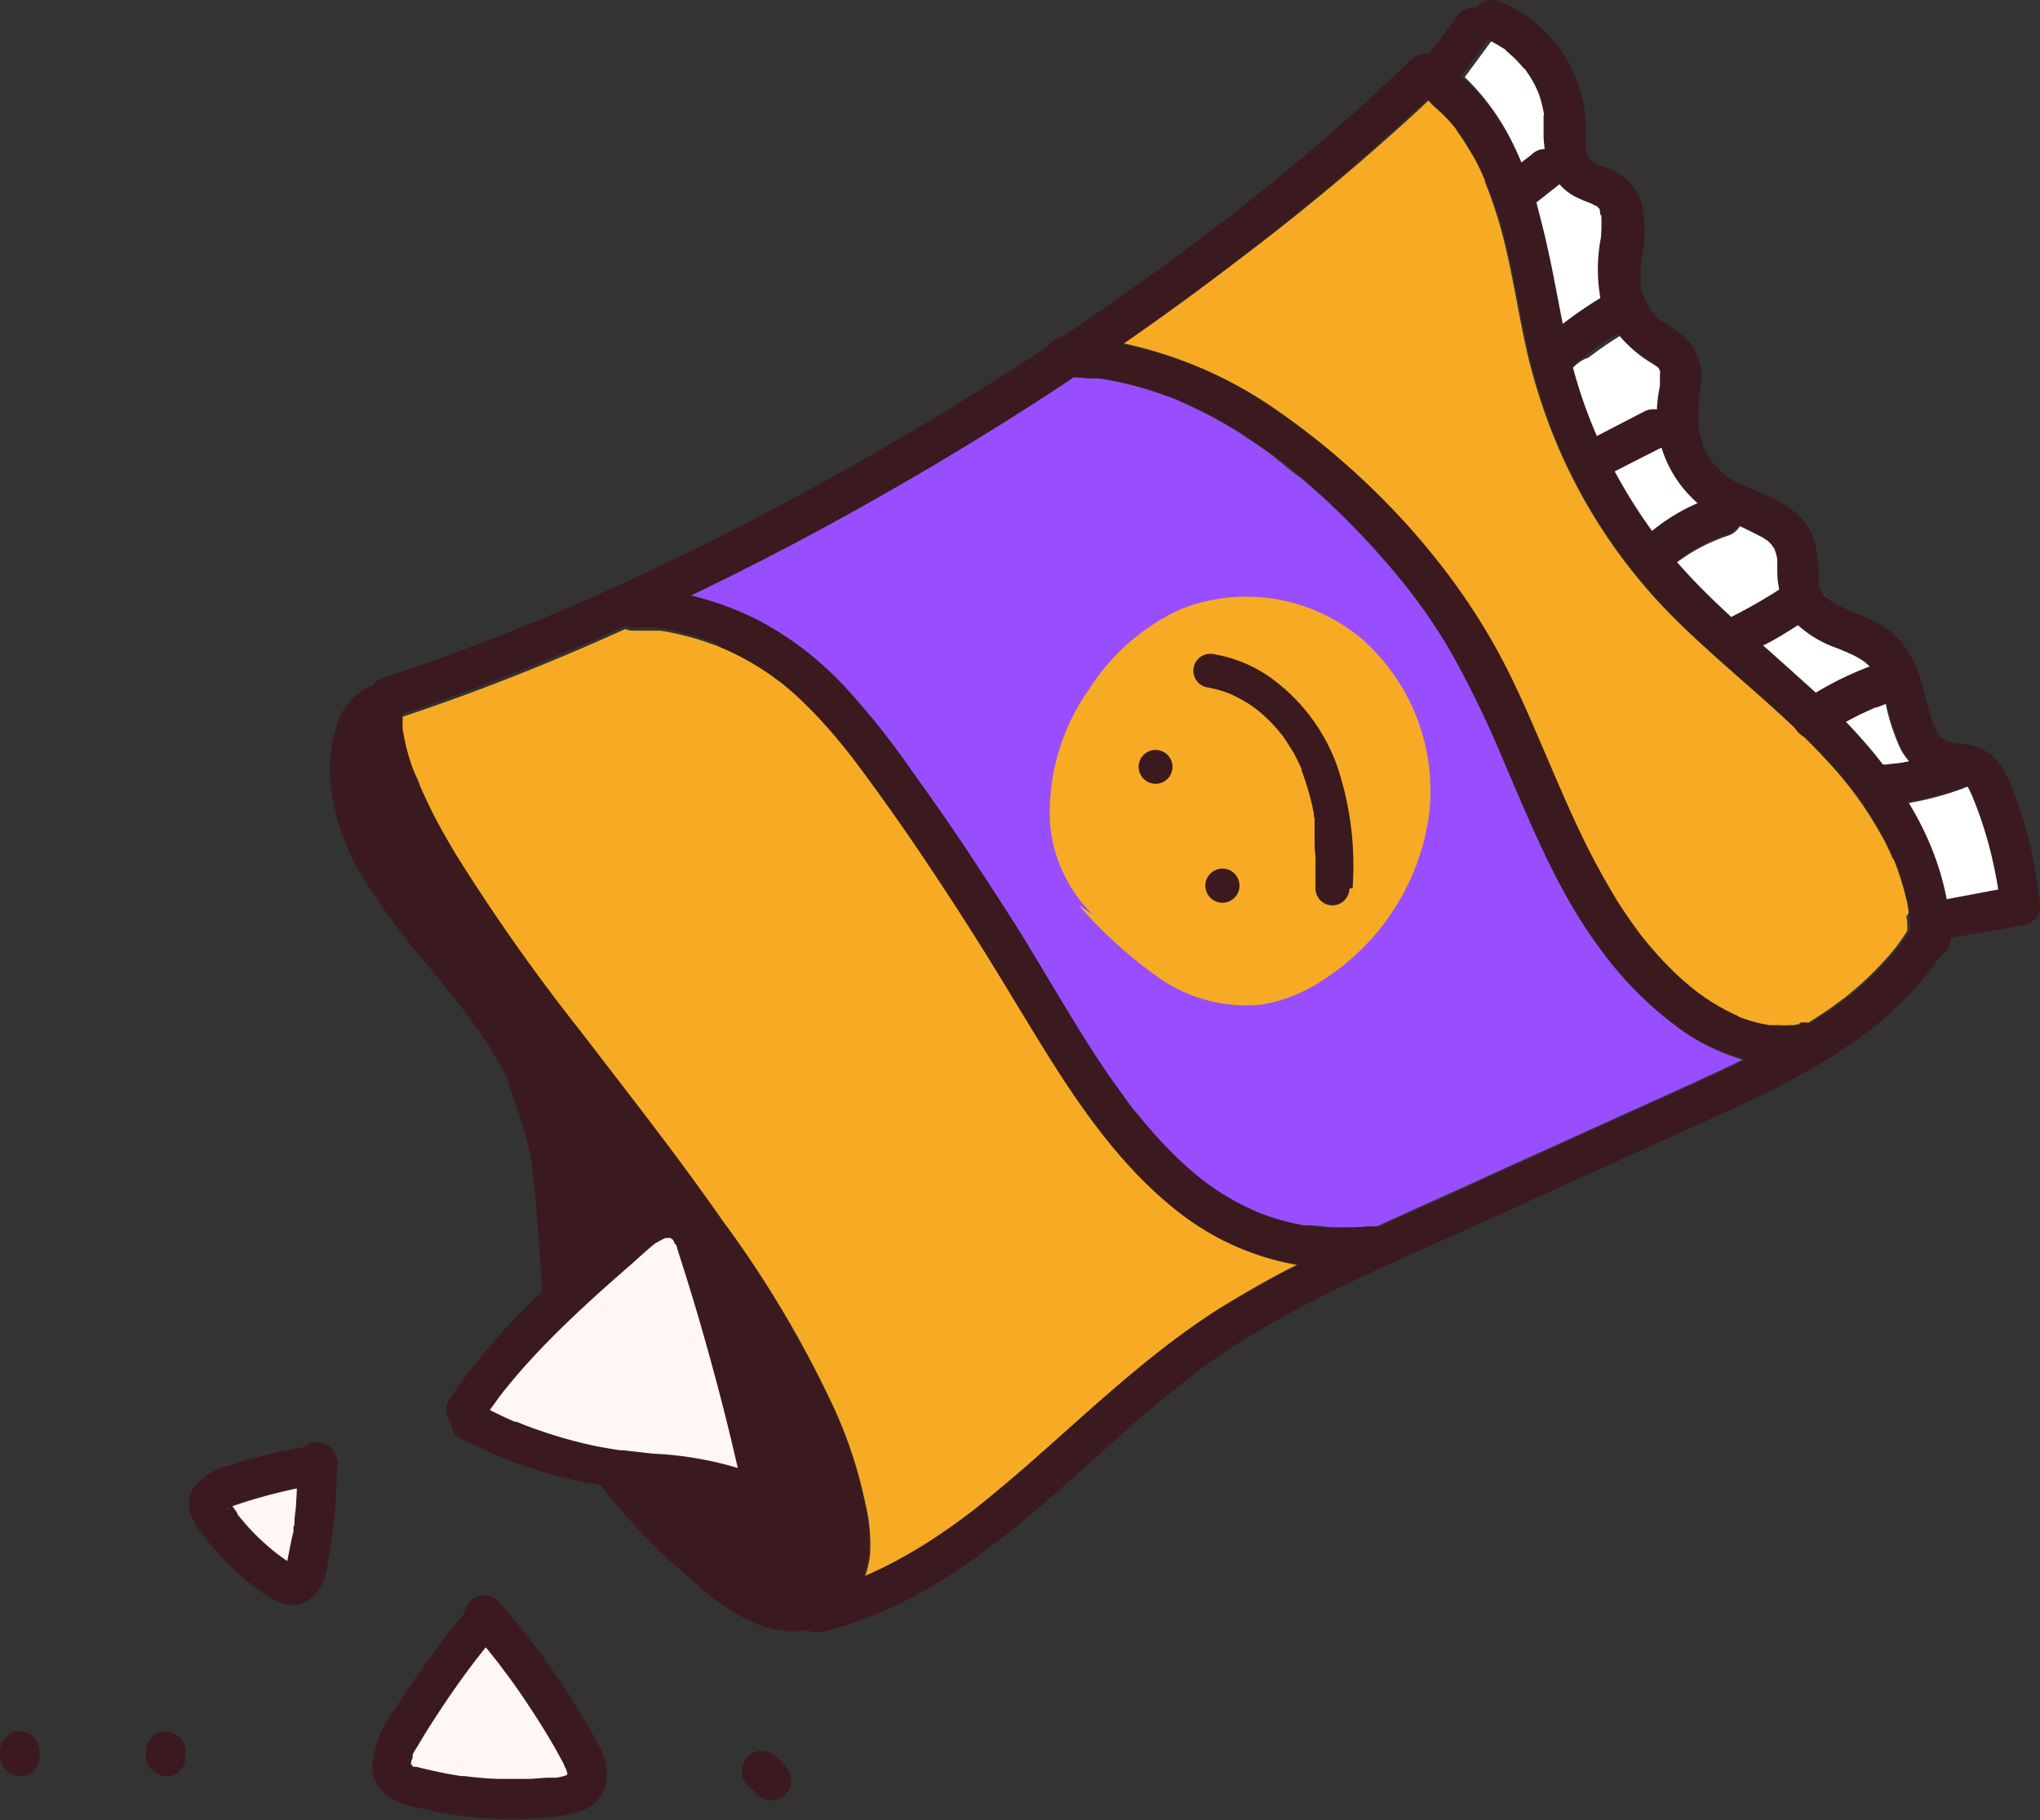 <svg xmlns="http://www.w3.org/2000/svg" viewBox="0 0 138.53 123.63"><rect x="0" y="0" width="138.53" height="123.63" fill="#333333" stroke="none"/><defs><style>.cls-1{fill:#fff;}.cls-2{fill:#f7ab24;}.cls-3{fill:#984eff;}.cls-4{fill:#3b1a1f;}.cls-5{fill:#fff7f4;}</style></defs><g id="Layer_2" data-name="Layer 2"><g id="Layer_1-2" data-name="Layer 1"><path class="cls-1" d="M112.19,36.07a12.75,12.75,0,0,1,3.09-1.89A7.77,7.77,0,0,1,113,30.77a2.91,2.91,0,0,1-.12-.39L109.64,32A36,36,0,0,0,112.19,36.07Z"/><path class="cls-1" d="M113.88,38.19c.19.21.37.42.56.62.81.89,1.67,1.74,2.55,2.57l.57.53a34.73,34.73,0,0,0,3.3-1.89c0-.12,0-.24,0-.36,0-.37,0-.73-.06-1.09,0-.18,0-.36,0-.54v0c0-.08,0-.16,0-.23l-.09-.31v0a2.91,2.91,0,0,1-.17-.3h0l-.08-.1c-.09-.1-.2-.19-.29-.28h0l-.18-.12-.33-.2-.73-.37a3.44,3.44,0,0,0-.49-.21s.3.13.08,0l-.21-.09-.16-.07a1.48,1.48,0,0,1-.81.64c-.25.08-.49.17-.73.27A12.09,12.09,0,0,0,114.15,38Z"/><path class="cls-1" d="M123.31,47.05A21.7,21.7,0,0,1,127,45.27a1.06,1.06,0,0,0-.15-.15L126.7,45c-.21-.14-.41-.26-.62-.38s-.5-.25-.75-.36l-.16-.06-.38-.16a8.39,8.39,0,0,1-2.7-1.58c-.77.49-1.55,1-2.36,1.38C120.93,44.91,122.14,46,123.31,47.05Z"/><path class="cls-1" d="M112.64,25l.06.07Z"/><path class="cls-1" d="M108.55,14.14Z"/><path class="cls-1" d="M125.3,44.26l0,0,.07,0Z"/><path class="cls-1" d="M108.35,14l.13.1C108.43,14,108.38,14,108.35,14Z"/><path class="cls-1" d="M106.79,25c.26.92.55,1.83.88,2.73.1.27.2.54.31.82l.14.35.06.14c.08.2.17.4.26.6L111.61,28a1.45,1.45,0,0,1,1-.14c0-.5.13-1,.2-1.48v0a.58.58,0,0,0,0-.1,1.49,1.49,0,0,0,0-.21,3,3,0,0,0,0-.52v-.1a.51.51,0,0,1,0-.14s0,0,0-.06l0-.08-.1-.11-.15-.13h0l0,0-.17-.11c-.27-.18-.56-.34-.83-.54a7.11,7.11,0,0,1-1.52-1.48,24.78,24.78,0,0,0-2.18,1.5C107.41,24.44,107.1,24.69,106.79,25Z"/><path class="cls-1" d="M131.35,49.32s0,0,0,0l0,0Z"/><path class="cls-1" d="M131.31,49.23l0,0s0,0,0-.07a.37.37,0,0,0,0,.11Z"/><path class="cls-1" d="M123.81,40.34h0l0,0Z"/><path class="cls-1" d="M123.82,40.37c0,.07.09.09.08.07l-.09-.1Z"/><path class="cls-1" d="M108.77,14.52a.22.22,0,0,1,0-.08v0Z"/><path class="cls-1" d="M107.64,9.84v0C107.64,9.89,107.64,9.88,107.64,9.84Z"/><path class="cls-1" d="M125.33,49c.66.69,1.3,1.4,1.91,2.14l.63.79H128l.65-.07h0l.32,0,.68-.13a4.48,4.48,0,0,1-.6-.87,14.26,14.26,0,0,1-1-3.06l-.6.22-.1,0-.33.15-.66.31C126,48.65,125.67,48.83,125.33,49Z"/><path class="cls-1" d="M107.63,9.8h0V9.72s0,0,0,0Z"/><path class="cls-1" d="M125.55,41.44Z"/><path class="cls-2" d="M71.2,71.71c-1.25-2-2.43-4-3.66-6-1.35-2.21-2.75-4.38-4.18-6.53S60.51,55,59,52.94c-.34-.46-.68-.93-1-1.39l-.1-.14-.06-.07L57.58,51l-.53-.66a33.23,33.23,0,0,0-2.33-2.55c-.42-.41-.84-.79-1.28-1.16l-.34-.29-.24-.18-.56-.41a19.18,19.18,0,0,0-3-1.71l-.12,0L49,44l-.37-.15-.79-.28c-.55-.18-1.11-.34-1.67-.47l-.88-.19-.45-.07-.28,0-.13,0-.23,0-.39,0-.84,0a1.19,1.19,0,0,1-.51-.11l-1.34.6c-4.52,2-9.13,3.81-13.82,5.37l0,.2c0,.18,0,.36,0,.53l0,.28v0c.06.36.12.72.21,1.07A17.26,17.26,0,0,0,28.39,53l.13.33,0,.07c.09.19.17.39.26.59.2.43.41.87.63,1.3.47.92,1,1.82,1.51,2.71A132.4,132.4,0,0,0,39.38,70c3.28,4.31,6.63,8.57,9.75,13A73.54,73.54,0,0,1,56.7,95.77a30.53,30.53,0,0,1,2.06,6.32,11.82,11.82,0,0,1,.32,3.55,6.58,6.58,0,0,1-.33,1.41h0c.55-.25,1.1-.5,1.64-.78a33.65,33.65,0,0,0,3.37-2c.55-.37,1.09-.75,1.62-1.15l.46-.34.29-.22.65-.52c1-.84,2.08-1.72,3.09-2.61C74.13,95.7,78.2,91.77,83,88.76c1.64-1,3.34-2,5.06-2.84a18,18,0,0,1-7.76-3.39C76.51,79.65,73.7,75.69,71.2,71.71Z"/><path class="cls-3" d="M108.89,64.71c-2.93-3.92-4.77-8.48-6.69-12.93a69.92,69.92,0,0,0-3.36-7c-.62-1.07-1.29-2.12-2-3.13l-.57-.8c-.1-.12-.19-.25-.28-.37l-.14-.18-.08-.1-.1-.13-.14-.18-.29-.36c-.18-.23-.37-.45-.55-.67a54.78,54.78,0,0,0-5-5.21c-.42-.38-.85-.76-1.28-1.12L87.7,32l-.34-.27-.16-.13,0,0L87,31.42l-.18-.13L86.49,31l-.65-.47c-.48-.34-1-.67-1.46-1a32.62,32.62,0,0,0-2.94-1.66l-.81-.38-.34-.15-.19-.09h0a4.71,4.71,0,0,0-.81-.32l-.73-.26a23.1,23.1,0,0,0-3.27-.85l-.46-.08a1.76,1.76,0,0,1-.4-.06l-.16,0-.42,0c-.31,0-.62-.05-.94-.06-.82.55-1.65,1.1-2.49,1.64q-7.1,4.57-14.54,8.61-4.42,2.4-9,4.58a20.53,20.53,0,0,1,4.83,1.8,22.22,22.22,0,0,1,5.59,4.34,50.65,50.65,0,0,1,4.45,5.56c1.49,2.07,3,4.17,4.36,6.3S69,62.76,70.28,65c1.21,2,2.39,4,3.64,6,.63,1,1.27,2,2,2.91.34.48.68.94,1,1.4h0l.14.18c.09.12.18.24.28.35s.33.41.5.61A31.65,31.65,0,0,0,80.2,78.9c.39.38.8.73,1.22,1.08l.29.23.16.12.62.44a17.24,17.24,0,0,0,2.62,1.47l.09.05.08,0,.31.12.68.25c.48.16,1,.29,1.45.41l.76.16.34,0c.11,0,.49,0,.12,0,.5,0,1,.1,1.49.12s1,0,1.57,0c.28,0,.56,0,.83-.06l.37,0,.13,0h.19c2.47-1.14,5-2.25,7.42-3.37l9.58-4.34c2.61-1.19,5.24-2.34,7.81-3.6a14.08,14.08,0,0,1-4.27-2.11A24,24,0,0,1,108.89,64.71Z"/><path class="cls-1" d="M128.88,64.37Z"/><path class="cls-1" d="M76.89,75.2c0-.06,0-.06,0,0Z"/><path class="cls-1" d="M134.18,54.7c-.08-.2-.17-.41-.25-.62h0v0l-.09-.19s-.11-.24-.18-.37-.05,0-.1-.08h0l-.24.11a20.72,20.72,0,0,1-3.72,1,19.51,19.51,0,0,1,2.6,6.57l3.51-.62c-.06-.35-.11-.7-.18-1A26.94,26.94,0,0,0,134.18,54.7Z"/><path class="cls-2" d="M129.61,62.05c0,.2,0,0,0-.08a2.25,2.25,0,0,0-.06-.36c0-.26-.1-.51-.16-.77-.12-.51-.27-1-.44-1.51-.09-.26-.18-.53-.29-.79a1.54,1.54,0,0,0-.08-.19c-.05-.15,0,.07,0,.08s-.12-.26-.17-.39c-.22-.48-.46-1-.72-1.42a25.59,25.59,0,0,0-1.81-2.79l-.16-.21-.22-.28-.48-.59c-.34-.41-.7-.81-1.07-1.2-.52-.57-1.06-1.11-1.61-1.65a1.41,1.41,0,0,1-.39-.38c-2.75-2.62-5.74-5-8.41-7.68a37,37,0,0,1-7.67-11.32,39.28,39.28,0,0,1-2.21-6.76c-.55-2.47-.93-5-1.53-7.42a29.91,29.91,0,0,0-1-3.23c-.1-.25-.19-.51-.3-.76,0,0,0-.08,0-.11l0,0-.14-.33c-.22-.48-.46-1-.71-1.4s-.52-.87-.81-1.28c-.08-.13-.17-.25-.26-.37l0-.05,0,0-.48-.58a13.13,13.13,0,0,0-1.06-1L97,6.83l0,0,0,0-.48.46A160.94,160.94,0,0,1,84.11,17.65q-3.83,2.94-7.79,5.68a28.65,28.65,0,0,1,10.5,4.61,49.45,49.45,0,0,1,10.45,9.82,43.31,43.31,0,0,1,4.33,6.4c1.23,2.25,2.25,4.61,3.26,7s2,4.65,3.13,6.9c.52,1,1.08,2,1.68,3,.3.48.62,1,.94,1.43.18.25.35.5.53.74l.23.3,0,.07.06.08a23.76,23.76,0,0,0,2.3,2.51c.42.4.87.77,1.32,1.14l0,0,.18.13.35.25c.23.16.46.31.7.45a11.59,11.59,0,0,0,1.56.82l0,0h0a1.19,1.19,0,0,0,.2.08l.42.15a7,7,0,0,0,.78.23c.3.08.6.14.9.19h0l.16,0,.43,0a8.19,8.19,0,0,0,.86,0l.22,0h0l.34-.07a1.69,1.69,0,0,1,.5,0c.46-.29.92-.58,1.37-.89q.42-.28.84-.6l.34-.25.24-.19a22.2,22.2,0,0,0,2.84-2.73l.36-.43.12-.15v0c.18-.24.35-.48.52-.73s.16-.25.24-.38c0-.34,0-.67-.07-1C129.62,62.17,129.58,61.84,129.61,62.05Z"/><path class="cls-1" d="M74.49,25.76h0S74.75,25.79,74.49,25.76Z"/><path class="cls-1" d="M104.77,7.66s0,.11,0,.17S104.78,7.72,104.77,7.66Z"/><path class="cls-1" d="M103.46,4.66h0l0,.06A.21.21,0,0,0,103.46,4.66Z"/><polygon class="cls-1" points="103.45 4.65 103.45 4.65 103.45 4.66 103.45 4.65"/><path class="cls-1" d="M108.72,14.44v0a.15.15,0,0,0,0-.07h0A1,1,0,0,1,108.72,14.44Z"/><path class="cls-1" d="M103.29,11.05l.7-.54a1.31,1.31,0,0,1,.6-.35l.34-.05c0-.29-.05-.59-.07-.88s0-.68,0-1a2.93,2.93,0,0,0,0-.41s0-.09,0-.13,0,0,0-.06a6.11,6.11,0,0,0-.23-1c0-.15-.11-.29-.16-.44a.06.06,0,0,1,0,0l-.06-.11a7.17,7.17,0,0,0-.47-.86c-.08-.13-.17-.27-.26-.39l-.06-.08c0,.08,0,.11,0-.07a6.31,6.31,0,0,0-.66-.71l-.34-.32-.15-.12h0a8.18,8.18,0,0,0-.79-.51c-.13-.08-.27-.15-.41-.22l0,0-1.8,2.44A15.86,15.86,0,0,1,103.29,11.05Z"/><path class="cls-1" d="M105.08,16.93c.36,1.7.66,3.41,1,5.11a27.9,27.9,0,0,1,2.66-1.83,12.49,12.49,0,0,1,0-3.86c0-.32,0-.63.06-1,0-.13,0-.26,0-.39a1.2,1.2,0,0,1,0-.2,3.38,3.38,0,0,0-.08-.34c-.06-.09-.07-.13,0-.13l-.06-.09a1,1,0,0,1-.14-.18l-.09-.05-.08,0-.27-.14,0,0-.15-.06a7.27,7.27,0,0,1-1.1-.5,3.52,3.52,0,0,1-.89-.78l-1.6,1.26C104.58,14.79,104.85,15.87,105.08,16.93Z"/><path class="cls-1" d="M125.24,44.23h0Z"/><path class="cls-1" d="M123.53,39.65s0-.06,0-.08S123.53,39.7,123.53,39.65Z"/><path class="cls-1" d="M131.31,49.23l0,0c-.06-.17-.07-.19-.06-.15s0,.05,0,.07Z"/><path class="cls-1" d="M103.5,4.72l0-.06h0C103.52,4.83,103.54,4.8,103.5,4.72Z"/><path class="cls-1" d="M107.63,9.8v0s0-.09,0-.12v.07Z"/><path class="cls-1" d="M108.73,14.47v0a1,1,0,0,0,0-.1h0S108.67,14.38,108.73,14.47Z"/><path class="cls-1" d="M123.9,40.44s0,0-.1-.11h0Z"/><path class="cls-1" d="M34.69,73.82Z"/><path class="cls-4" d="M55.88,110.83c5.39-1.29,10-4.48,14.17-8,2.1-1.76,4.11-3.62,6.16-5.43,1-.91,2.07-1.82,3.14-2.69l.72-.58.41-.32.18-.15c.12-.09-.15.12,0,0,.55-.42,1.1-.83,1.67-1.23,5.47-3.84,11.73-6.41,17.8-9.16l9.64-4.38c3-1.36,6-2.68,9-4.09,4.94-2.35,9.92-5.24,13-9.89a16.24,16.24,0,0,0,1-1.71,1.34,1.34,0,1,0-2.32-1.36,16.2,16.2,0,0,1-1,1.76c-.17.25-.35.49-.53.73s0,0,0,0l-.14.17-.36.43a20.94,20.94,0,0,1-2.84,2.73s-.4.31-.17.14l-.42.31-.84.6c-.55.38-1.12.74-1.7,1.09-1.16.71-2.36,1.35-3.58,2-2.75,1.37-5.57,2.6-8.37,3.87L101,80c-3.12,1.42-6.25,2.81-9.35,4.26A81.19,81.19,0,0,0,83,88.77c-4.79,3-8.86,6.94-13.1,10.65-1,.89-2,1.77-3.09,2.61l-.72.57-.22.17-.46.35q-.8.59-1.62,1.14a33,33,0,0,1-3.37,2c-.57.29-1.14.56-1.72.81.29-.13-.19.08-.25.1l-.47.18-1,.34c-.61.2-1.23.37-1.86.52a1.35,1.35,0,1,0,.72,2.6Z"/><path class="cls-4" d="M132.42,63.76c0-4.69-2.25-9-5.15-12.53s-6.78-6.55-10.21-9.77c-.88-.82-1.74-1.67-2.56-2.56-.38-.42-.76-.85-1.13-1.29l-.52-.63-.13-.17-.06-.08c.1.12,0,0,0,0l-.2-.26a35.59,35.59,0,0,1-3.54-5.82c-.24-.5-.5-1-.7-1.54,0,.05.11.26,0,0a1.19,1.19,0,0,1-.08-.2l-.15-.35-.31-.82a34.09,34.09,0,0,1-1-3.3c-.64-2.46-1-5-1.56-7.46-.93-4.34-2.5-8.94-6-11.89A12.38,12.38,0,0,0,97.64,4a1.36,1.36,0,0,0-1.84.48,1.38,1.38,0,0,0,.49,1.85c.2.13.41.27.61.42l.08.06.34.29A12.23,12.23,0,0,1,98.4,8.18c.17.18.32.37.48.57s-.06-.08-.06-.08.1.13.12.16l.26.36a15.19,15.19,0,0,1,.82,1.32c.25.45.49.92.7,1.39l.15.32c0,.06.11.23,0,0,0,.06.05.12.08.19.1.24.19.5.29.75a30.3,30.3,0,0,1,1,3.25c.59,2.45,1,4.95,1.52,7.4a39,39,0,0,0,2.21,6.76,37,37,0,0,0,7.72,11.36c3.32,3.35,7.14,6.18,10.35,9.64.37.4.73.81,1.09,1.23.17.2.33.41.5.62l.12.14c.09.11.17.23.25.34a23.67,23.67,0,0,1,1.79,2.76c.26.47.5,1,.73,1.45,0,.11.1.22.14.33-.1-.28,0,.07.07.16.1.26.2.52.28.78.17.49.32,1,.44,1.49.06.25.11.5.16.76l.06.41a1,1,0,0,1,0,.15c0-.17,0-.2,0-.1a.34.34,0,0,1,0,.1,12.43,12.43,0,0,1,.1,1.61,1.36,1.36,0,0,0,1.34,1.35,1.37,1.37,0,0,0,1.35-1.35Z"/><path class="cls-4" d="M26.73,48.69a154.28,154.28,0,0,0,14.41-5.58c5-2.2,9.94-4.64,14.75-7.25s9.81-5.55,14.55-8.61S79.69,21,84.1,17.63A158.57,158.57,0,0,0,96.41,7.22l1.36-1.3a1.36,1.36,0,0,0,0-1.9,1.38,1.38,0,0,0-1.91,0A150.29,150.29,0,0,1,84,14.31l-.73.57-.37.29c-.29.22.13-.11-.05,0l-.23.18c-.55.43-1.11.85-1.67,1.27-1.1.83-2.21,1.64-3.32,2.44q-3.39,2.43-6.88,4.72c-4.7,3.11-9.54,6-14.47,8.76-4.77,2.64-9.65,5.11-14.61,7.37-1.2.54-2.41,1.07-3.61,1.59l-.47.19-.2.09c-.21.09.29-.12,0,0l-.92.38-1.77.72c-2.31.92-4.63,1.79-7,2.59-.56.2-1.13.39-1.7.57a1.35,1.35,0,0,0,.72,2.6Z"/><path class="cls-4" d="M132.23,63.76l5.31-.94a1.36,1.36,0,0,0,1-1.3,29.72,29.72,0,0,0-.92-5.05,24.7,24.7,0,0,0-.78-2.39,7.85,7.85,0,0,0-1.23-2.43,3.52,3.52,0,0,0-2.15-1.09c-.32-.05-.64-.09-.95-.16l-.19,0c-.12,0-.32-.18,0,0-.11-.07-.23-.11-.33-.18a1.1,1.1,0,0,0-.14-.09c.27.13.19.16.09.06a2,2,0,0,1-.21-.2l-.13-.15c.23.22.15.21.09.12a4,4,0,0,1-.22-.34l-.15-.31c-.16-.32.1.28,0-.06s-.18-.51-.26-.76c-.29-1-.48-2-.87-3a5.84,5.84,0,0,0-2.39-3,11.52,11.52,0,0,0-1.7-.81l-.37-.15c-.1,0-.51-.25-.13-.06-.26-.13-.53-.23-.79-.36a7.06,7.06,0,0,1-.65-.4c-.1-.07-.07-.12.09.08a1.22,1.22,0,0,0-.17-.15,3.07,3.07,0,0,1-.25-.26c-.19-.2.17.26,0,0a.83.83,0,0,1-.08-.12,2.12,2.12,0,0,1-.11-.21c0-.09-.1-.07,0,.06-.1-.11-.11-.38-.14-.52-.08-.34,0,.29,0-.06l0-.33a10,10,0,0,0-.27-2.44A4.42,4.42,0,0,0,122,34.89a6.81,6.81,0,0,0-1.64-1.07l-.75-.34-.65-.27-.08,0,.07,0a1.28,1.28,0,0,1-.24-.11,5.5,5.5,0,0,1-1.64-.91l0,0-.18-.16-.33-.33c-.1-.1-.19-.21-.29-.32s.17.24,0,0a1.88,1.88,0,0,1-.16-.23,5.59,5.59,0,0,1-.47-.82l0-.1c.09.2,0-.08,0-.1q-.1-.27-.18-.54c0-.16-.08-.31-.11-.47l0-.18c-.06-.31,0,.23,0,0a6.55,6.55,0,0,1,0-1s0-.47,0-.49l0,.15,0-.21,0-.21a13.18,13.18,0,0,0,.17-1.39,3.75,3.75,0,0,0-.8-2.56,7.88,7.88,0,0,0-1.84-1.39,1.43,1.43,0,0,1-.15-.11c.23.24,0,0,0,0s-.23-.22-.35-.34l-.13-.14c0-.06-.28-.27,0,0a2,2,0,0,1-.28-.41c-.08-.14-.16-.28-.23-.42s-.2-.35,0,0a1.34,1.34,0,0,1-.07-.18,3.12,3.12,0,0,1-.26-1c0,.32,0,.14,0,.07s0-.2,0-.3,0-.29,0-.43c0-.32,0-.64.07-.95a9.11,9.11,0,0,0,0-3.82,3.76,3.76,0,0,0-1.41-1.92,5.58,5.58,0,0,0-1.12-.56l-.18-.07-.1,0,0,0c-.09,0-.41-.22-.49-.25s.2.2,0,0l-.15-.15c-.19-.2,0,0,0,0l-.11-.19s-.08-.18-.09-.19.09.27,0,.09-.1-.34-.14-.51a1.85,1.85,0,0,0,0-.23c0-.2,0,.35,0,0,0-.15,0-.31,0-.46,0-.35,0-.69,0-1a9.41,9.41,0,0,0-4-7.27,8.48,8.48,0,0,0-1.87-1A1.35,1.35,0,0,0,100,1a1.38,1.38,0,0,0,.94,1.65c.3.12-.27-.13,0,0l.17.08a3.17,3.17,0,0,1,.41.21,3.26,3.26,0,0,1,.4.24,2.18,2.18,0,0,1,.46.31s-.24-.19-.06,0l.18.15.31.28a9.73,9.73,0,0,1,.69.75c.16.19,0,0,0-.05a1.88,1.88,0,0,1,.16.23c.09.12.17.25.26.38a9.27,9.27,0,0,1,.44.82c0,.08.2.32,0,0a.87.87,0,0,1,.07.17c.06.14.11.29.16.44a9.22,9.22,0,0,1,.23.94c0,.05.06.18,0,.23,0-.11,0-.26,0-.08s0,.3,0,.45c0,.35,0,.69,0,1a7,7,0,0,0,.33,2,3.72,3.72,0,0,0,1.55,2,6.84,6.84,0,0,0,1.14.51l.12.05.12.06.22.12c.29.18-.1-.12.06,0a.63.63,0,0,1,.12.11s.17.23.06,0,.07.13.1.19l0,.07c.06.13.05.09,0-.11a.78.78,0,0,0,0,.14,2.47,2.47,0,0,0,.11.47c-.1-.2,0-.26,0-.12a2,2,0,0,0,0,.25v.43c0,.3,0,.6-.06.89a11.25,11.25,0,0,0,0,4.05,6.68,6.68,0,0,0,2.66,3.76c.25.18.53.34.79.51l.21.14c.16.1-.23-.22,0,0l.18.16.1.11c-.11-.14-.13-.15,0,0l.09.18c-.06,0-.09-.26,0,0a.52.52,0,0,1,0,.24c0-.06,0-.11,0-.17s0,.1,0,.15,0,.31,0,.46,0,.21,0,.31c0,.29,0-.26,0,.06a10.57,10.57,0,0,0-.22,2.24,7.3,7.3,0,0,0,.4,2.17,7.74,7.74,0,0,0,2.43,3.53,8.33,8.33,0,0,0,1.78,1.09l1,.43.25.1c.15.07,0,0-.08,0,.1,0,.38.17.48.21a7,7,0,0,1,.72.37,3.37,3.37,0,0,1,.32.19s.15.13.2.14c-.15-.12-.19-.15-.11-.08l.09.07a3.83,3.83,0,0,1,.29.28,1.06,1.06,0,0,0,.1.12.76.76,0,0,0-.11-.14l.09.13s.23.32.2.36-.11-.35,0-.05c0,.11.06.21.08.31a3,3,0,0,1,.06.32s0-.3,0,0l0,.54c0,.4,0,.8.08,1.19a4.62,4.62,0,0,0,1,2.39,7.29,7.29,0,0,0,3.07,1.91l.34.14h0a.69.69,0,0,0,.15.07c.27.12.54.24.8.38s.42.27.63.4-.26-.22-.06,0l.15.13.28.3c.18.19-.14-.22,0-.07l.1.15a5.9,5.9,0,0,1,.36.63l.06.14c-.19-.32-.06-.16,0-.05a11.89,11.89,0,0,1,.47,1.54,14.86,14.86,0,0,0,1,3.06A4.2,4.2,0,0,0,132,53c.3.06.61.1.91.15a3.43,3.43,0,0,1,.46.11c.16.05.15.13,0,0l.25.13c.24.14-.11-.14,0,0s.24.17,0,0a1.36,1.36,0,0,1,.26.45l.09.19c.15.32-.11-.27,0,.09l.24.61a27.05,27.05,0,0,1,1.32,4.65c.08.4.14.79.2,1.18h0c0,.12,0,.24,0,.36s0,.39.07.59l1-1.3-5.31,1a1.34,1.34,0,0,0-.94,1.65,1.37,1.37,0,0,0,1.65.94Z"/><path class="cls-4" d="M98.54,6.08l2.67-3.6a1.34,1.34,0,0,0,.13-1,1.31,1.31,0,0,0-.62-.8,1.38,1.38,0,0,0-1-.14,1.62,1.62,0,0,0-.81.62l-2.66,3.6a1.4,1.4,0,0,0-.14,1,1.38,1.38,0,0,0,.62.8,1.36,1.36,0,0,0,1,.14,1.49,1.49,0,0,0,.8-.62Z"/><path class="cls-4" d="M103.76,14.1l2.15-1.68a.93.93,0,0,0,.27-.43.93.93,0,0,0,.12-.52A1.35,1.35,0,0,0,105,10.12l-.35.05a1.4,1.4,0,0,0-.6.35l-2.14,1.67a1,1,0,0,0-.28.44,1,1,0,0,0-.12.51,1.37,1.37,0,0,0,.4,1,1.34,1.34,0,0,0,1,.39l.36-.05a1.41,1.41,0,0,0,.59-.34Z"/><path class="cls-4" d="M106.67,25c.39-.34.79-.67,1.19-1l-.27.21a26.27,26.27,0,0,1,2.79-1.89A1.34,1.34,0,1,0,109,20.06a29.8,29.8,0,0,0-4.25,3.07,1.36,1.36,0,0,0-.39.95,1.34,1.34,0,0,0,2.29,1Z"/><path class="cls-4" d="M109.26,32.22c1.24-.64,2.48-1.28,3.71-1.93a1.35,1.35,0,0,0,.49-1.84,1.37,1.37,0,0,0-1.84-.48L107.9,29.9a1.34,1.34,0,0,0,1.36,2.32Z"/><path class="cls-4" d="M121.34,39.74a37.78,37.78,0,0,1-4.1,2.35,1.36,1.36,0,0,0-.48,1.84,1.38,1.38,0,0,0,1.84.48,36.19,36.19,0,0,0,4.1-2.35,1.33,1.33,0,0,0,.48-1.84,1.36,1.36,0,0,0-1.84-.48Z"/><path class="cls-4" d="M116.47,33.74a13.36,13.36,0,0,0-4.7,2.69,1.37,1.37,0,0,0,0,1.91,1.39,1.39,0,0,0,1.91,0l.59-.5-.27.22a11.22,11.22,0,0,1,2.59-1.52l-.32.14c.3-.13.61-.24.92-.34a1.35,1.35,0,1,0-.72-2.6Z"/><path class="cls-4" d="M128.15,44.86a23.24,23.24,0,0,0-5.72,2.76A1.35,1.35,0,1,0,123.79,50a22.47,22.47,0,0,1,2.56-1.49l.66-.3.36-.16.08,0c.47-.19.94-.36,1.42-.51a1.35,1.35,0,1,0-.72-2.6Z"/><path class="cls-4" d="M132.58,50.9a20.13,20.13,0,0,1-2.41.7c-.39.09-.79.17-1.19.23l-.32.05c-.35,0,.23,0,0,0L128,52a1.45,1.45,0,0,0-.95.39,1.39,1.39,0,0,0-.4,1A1.36,1.36,0,0,0,128,54.65a21.59,21.59,0,0,0,5.33-1.15,1.38,1.38,0,0,0,.94-1.66,1.36,1.36,0,0,0-1.65-.94Z"/><path class="cls-4" d="M55.39,109.5l1.12-1a3.21,3.21,0,0,1-.52.39C55.8,109.12,55.6,109.31,55.39,109.5Z"/><path class="cls-4" d="M57.75,104.74C56.55,86.88,26.38,62.05,26,48.7l-.52-.78c-1.6.68-1.95,4-1.66,5.76C25,60.88,32,65.57,35.35,72c4.18,8,1,19.27,5.81,26.94a35.38,35.38,0,0,0,7,7.52,13.1,13.1,0,0,0,3.89,2.65,4.63,4.63,0,0,0,3.94-.23A5.57,5.57,0,0,0,57.75,104.74Z"/><path class="cls-4" d="M55.56,107.58l-.08.07c.16-.14-.07,0-.09.06a3.35,3.35,0,0,1-.36.21l-.05,0,.07,0a.64.64,0,0,1-.18.06,3.74,3.74,0,0,1-.45.12l-.09,0h.08a.65.65,0,0,1-.19,0h-.43a3,3,0,0,1-.43,0c-.27,0,0,0,.07,0s-.26,0-.33-.06a6.27,6.27,0,0,1-.84-.26c-.21-.07.28.14,0,0l-.2-.1-.53-.29a10.11,10.11,0,0,1-.87-.58l-.18-.13c.22.16.06,0,0,0L50,106.3a49.39,49.39,0,0,1-6.17-5.93L43.5,100l-.17-.21s.16.2,0,0-.45-.6-.65-.91a14.76,14.76,0,0,1-1-1.62c-.13-.25-.25-.51-.36-.76,0,0-.14-.31,0-.1s0-.08,0-.1-.11-.29-.17-.44c-.21-.56-.39-1.13-.55-1.7a29.43,29.43,0,0,1-.71-3.58s-.05-.35,0-.11,0-.1,0-.12l-.06-.44c0-.31-.07-.62-.1-.93-.06-.64-.12-1.28-.17-1.93C39.09,82,39,76.65,36.81,72a31.5,31.5,0,0,0-4.11-6.14c-.76-1-1.55-1.88-2.32-2.82l-1.12-1.4-.15-.19,0,.05c-.09-.12-.19-.24-.28-.37s-.35-.47-.52-.71a24.48,24.48,0,0,1-1.87-3l-.36-.74c-.05-.12-.11-.24-.16-.37s.12.32,0,0l-.1-.25a16.47,16.47,0,0,1-.53-1.64c-.06-.27-.13-.54-.18-.81a1.6,1.6,0,0,0-.06-.4s0,.38,0,.17c0-.06,0-.13,0-.2a8.3,8.3,0,0,1,0-1.41c0-.13,0-.26,0-.4a.78.78,0,0,0,0-.16c0,.35,0,.22,0,.12.05-.26.1-.52.16-.78s.13-.45.21-.66-.13.24,0-.09c0-.1.11-.2.17-.3l.09-.14c.11-.19.05,0-.07.08.05,0,.13-.14.17-.19s.13-.09.13-.12-.29.18-.12.1l.26-.14-1.84-.48.51.78-.18-.68a14.77,14.77,0,0,0,1.05,4.81,35.48,35.48,0,0,0,2.6,5.33,115.75,115.75,0,0,0,8,11.53c3.15,4.15,6.38,8.26,9.44,12.49a85.52,85.52,0,0,1,7.79,12.52c.25.51.49,1,.72,1.54a3.09,3.09,0,0,0,.14.32,1.08,1.08,0,0,0,.08.19c-.17-.39-.07-.15,0-.06.11.25.21.51.31.76a30.35,30.35,0,0,1,1,3c.13.47.25,1,.35,1.43l.12.67.06.36,0,.18c0,.33,0-.3,0-.06a10.14,10.14,0,0,1,.11,1.56,1,1,0,0,1,0,.3l0-.16c0,.06,0,.13,0,.19s-.09.38-.15.57,0,.12-.07.19c-.1.31.14-.26,0,0s-.21.41-.33.61-.2.31-.3.45-.15.27,0,0a1.12,1.12,0,0,1-.19.24,10.2,10.2,0,0,1-.87.87,1.34,1.34,0,0,0,0,1.9,1.37,1.37,0,0,0,1.9,0,7.74,7.74,0,0,0,2.72-4.81,11.7,11.7,0,0,0-.32-3.58,30.36,30.36,0,0,0-2.06-6.3,73.59,73.59,0,0,0-7.62-12.88C46,78.49,42.64,74.25,39.38,70a130,130,0,0,1-8.45-12q-.8-1.31-1.5-2.67c-.22-.44-.44-.89-.64-1.34-.09-.19-.18-.39-.26-.58l0,.12a.77.77,0,0,0-.07-.16c0-.12-.09-.24-.14-.36a18.89,18.89,0,0,1-.77-2.42c-.08-.37-.15-.74-.21-1.12,0-.22.05.39,0,.17a.59.59,0,0,1,0-.13,2.11,2.11,0,0,1,0-.25c0-.18,0-.37,0-.55a3,3,0,0,0-.7-1.46,1.39,1.39,0,0,0-1.84-.48,4.27,4.27,0,0,0-2,2.76,10,10,0,0,0-.39,3.31,15.3,15.3,0,0,0,2.34,6.94,49.25,49.25,0,0,0,4.56,6.11c.4.47.79,1,1.18,1.43L31,68l.29.37.12.15c.18.24-.15-.19,0,0a33.89,33.89,0,0,1,2.11,3.06c.31.52.6,1,.86,1.6.07.15.14.29.2.43s.13.31,0,.1,0,.08,0,.1c.12.29.23.59.33.89A24.2,24.2,0,0,1,36,78.4l.15.92c0,.09.09.62,0,.22l.06.49c.08.65.15,1.31.21,2,.11,1.29.19,2.59.29,3.88a51.85,51.85,0,0,0,1,8,19.08,19.08,0,0,0,3.24,7.2,43.71,43.71,0,0,0,6.35,6.48A15,15,0,0,0,51,110.14a6.55,6.55,0,0,0,4.48.47,5,5,0,0,0,2-1.13,1.34,1.34,0,1,0-1.9-1.9Z"/><path class="cls-4" d="M93.37,83.34c-.26,0,0,0,0,0l-.21,0-.36,0c-.29,0-.58,0-.87.06-.5,0-1,0-1.5,0s-1-.09-1.57-.12c0,0,.32,0,.07,0l-.14,0-.38-.06-.75-.16a13.78,13.78,0,0,1-1.43-.41c-.23-.07-.45-.15-.68-.24l-.31-.12c-.23-.1,0,0,.06,0a1.47,1.47,0,0,0-.22-.1,17.16,17.16,0,0,1-2.68-1.5l-.57-.41-.16-.12,0,0c-.13-.09-.24-.19-.36-.29-.41-.33-.81-.69-1.2-1.06a31,31,0,0,1-2.35-2.51l-.53-.64L77,75.41l-.11-.13c-.23-.29.17.22-.06-.08-.35-.45-.69-.92-1-1.39-.67-.94-1.31-1.9-1.93-2.87-1.26-2-2.44-4-3.65-6-1.32-2.17-2.69-4.32-4.09-6.44s-2.87-4.23-4.36-6.31a52.22,52.22,0,0,0-4.48-5.59,22.14,22.14,0,0,0-5.57-4.33,20.36,20.36,0,0,0-7.05-2.21A16.61,16.61,0,0,0,43,39.94a1.35,1.35,0,0,0-1.35,1.34A1.38,1.38,0,0,0,43,42.63c.28,0,.55,0,.83,0l.44,0h.25a14.13,14.13,0,0,1,1.7.32c.56.13,1.11.28,1.66.46l.78.29L49,44c.24.09,0,0,0,0l.25.11a18.66,18.66,0,0,1,3.05,1.72,3.55,3.55,0,0,1,.31.23l.18.13s.22.16.09.06,0,0,0,0l.18.14.38.31c.44.37.86.75,1.26,1.15a32,32,0,0,1,2.35,2.58l.52.64c.09.12.18.24.28.35s.12.17,0,0,.07.1.09.13c.36.47.72.95,1.07,1.43q2.2,3,4.3,6.18c1.43,2.14,2.83,4.32,4.18,6.52,1.23,2,2.42,4,3.67,6,2.5,4,5.31,7.93,9.08,10.8a17.87,17.87,0,0,0,11.92,3.61c.62,0,1.24-.12,1.85-.21A1.34,1.34,0,0,0,95,84.28a1.38,1.38,0,0,0-1.65-.94Z"/><path class="cls-4" d="M122.32,69.6a2,2,0,0,1-.42.07h-.18a6.76,6.76,0,0,1-.9,0l-.42,0-.16,0c-.28,0,0,0,0,0s-.33-.06-.42-.07l-.52-.12q-.39-.1-.78-.24l-.4-.14L118,69c-.16-.06.2.09,0,0a13.44,13.44,0,0,1-1.55-.81c-.25-.15-.49-.31-.73-.47l-.35-.25-.17-.13c-.21-.15.1.09,0,0-.46-.36-.9-.73-1.32-1.13a23.76,23.76,0,0,1-2.3-2.51l-.13-.16c-.12-.16.13.17,0,0l-.23-.3-.55-.77q-.48-.69-.93-1.41c-.6-1-1.16-2-1.68-3-1.15-2.23-2.12-4.54-3.11-6.84s-2-4.71-3.25-7a44.3,44.3,0,0,0-4.29-6.39A49.57,49.57,0,0,0,86.83,28a27.46,27.46,0,0,0-13-5c-.56-.05-1.11-.07-1.67-.08a1.35,1.35,0,0,0,0,2.69c.58,0,1.15,0,1.72.09l.41,0,.2,0h.08l.23,0,.51.09a22.54,22.54,0,0,1,3.23.84l.78.28a5.81,5.81,0,0,1,.82.32s-.27-.11,0,0l.19.08.38.17.75.36a30.62,30.62,0,0,1,3,1.7c.48.31.94.62,1.4.94l.69.5.34.25.17.13c.2.16-.11-.08,0,0,.9.71,1.78,1.44,2.63,2.22a54.09,54.09,0,0,1,5,5.24l.58.71.29.36.14.18s.2.26,0,0q.55.74,1.08,1.47,1.09,1.56,2,3.21a70.83,70.83,0,0,1,3.35,7c1.9,4.42,3.73,9,6.63,12.83a24.05,24.05,0,0,0,5.18,5.19,12.6,12.6,0,0,0,7,2.52,9.68,9.68,0,0,0,1.94-.21,1.33,1.33,0,0,0,.94-1.65,1.36,1.36,0,0,0-1.65-.94Z"/><path class="cls-5" d="M32.88,109.77l.13.15.08-.09Z"/><path class="cls-5" d="M39.42,119.15A50.58,50.58,0,0,0,33,109.92,59.13,59.13,0,0,0,27.24,118c-.54.91-1,2.22-.19,2.91a2.08,2.08,0,0,0,.88.4,25.31,25.31,0,0,0,10.06.72,2.2,2.2,0,0,0,1.76-.87A2.26,2.26,0,0,0,39.42,119.15Z"/><path class="cls-4" d="M32.13,108.87A64.59,64.59,0,0,0,26.88,116a7.71,7.71,0,0,0-1.61,3.89,2.61,2.61,0,0,0,.9,2,5.36,5.36,0,0,0,2.28.92,26.46,26.46,0,0,0,9,.6,7.13,7.13,0,0,0,2.28-.51,2.6,2.6,0,0,0,1.45-1.81,4,4,0,0,0-.55-2.59q-.5-.94-1.05-1.86a52.37,52.37,0,0,0-5.75-7.89,1.35,1.35,0,0,0-1.91,0,1.39,1.39,0,0,0,0,1.9c.44.49.86,1,1.28,1.5l.54.68.14.18c.13.16-.12-.16,0,0l.31.42c.77,1,1.49,2.07,2.18,3.14s1.34,2.16,1.93,3.29c0,.07.2.45.1.18.05.14.09.28.13.42.09.3,0,0,0,0s0,.19,0,.21v-.16l0,.1c.06-.13.07-.16,0-.08s0,0,.09-.1-.11.14-.12.12.29-.17.06-.06a1,1,0,0,0-.15.09s.31-.11.07,0a4.09,4.09,0,0,1-.71.17c-.22,0,0,0,.06,0l-.24,0-.48,0-1.08.08c-.67,0-1.33,0-2,0s-1.33-.06-2-.13l-.48-.06h0l-.24,0-1-.17q-1-.2-2-.45L28,120c-.15,0-.07,0,.05,0,0,0-.16-.11-.17-.09s.16.27.05,0,0,.22.06.08-.1-.14-.08-.14.09.32,0,.06,0,.29,0,.11a1,1,0,0,0,0-.17c0-.33-.07.26,0-.08,0-.12.06-.23.1-.35s0-.09,0-.13l0-.14c0-.09,0-.06,0,.11a1.17,1.17,0,0,1,.16-.34c.06-.11.13-.22.2-.33.17-.29.34-.58.52-.87q1.16-1.86,2.44-3.65c.22-.3.44-.61.67-.91l.32-.42c.13-.17-.12.15,0,0l.18-.23c.47-.6.94-1.18,1.43-1.75a1.35,1.35,0,0,0-1.91-1.91Z"/><path class="cls-5" d="M15.46,101c-.63.21-1.38.65-1.28,1.3a1.33,1.33,0,0,0,.26.55,15.59,15.59,0,0,0,4.47,4.43,1.37,1.37,0,0,0,1.19.31c.42-.16.58-.66.67-1.1a31,31,0,0,0,.72-7A37.17,37.17,0,0,0,15.46,101Z"/><path class="cls-5" d="M21.5,99.38s0,.08,0,.12h.08Z"/><path class="cls-4" d="M21.21,98.19a38.09,38.09,0,0,0-5.65,1.36,4.09,4.09,0,0,0-2.44,1.56,2.16,2.16,0,0,0-.22,1.65,4.42,4.42,0,0,0,.74,1.3,18,18,0,0,0,4,4c.93.67,2.11,1.36,3.24.7a3.35,3.35,0,0,0,1.35-2.48,33.63,33.63,0,0,0,.64-6.86,1.35,1.35,0,1,0-2.69,0c0,.86,0,1.73-.07,2.59,0,.39-.07.78-.11,1.17,0,.2,0,.41-.07.61s.05-.32,0,.07c0,.12,0,.24-.05.37s-.48,2.36-.48,2.36.17-.3,0-.09-.19.2,0,.07.34-.25.14-.14a.76.76,0,0,1,.3-.1c.48,0-.24,0,.17,0a.87.87,0,0,1-.19-.1c-.19-.11-.37-.24-.55-.36l-.43-.31c-.2-.15,0,0,0,0l-.25-.2c-.29-.24-.57-.48-.85-.74a15.39,15.39,0,0,1-1.5-1.62l-.13-.16,0-.07-.31-.44c-.07-.11-.28-.32-.28-.44,0,.09.07.21.08.31,0-.24,0,.26-.11.31l0-.07c.08-.11.05-.08-.07.09,0,0,.11-.13.12-.11l-.14.1.15-.09.15-.09.08,0h0l-.08,0,.16-.06.69-.23a37.13,37.13,0,0,1,5.42-1.28,1.35,1.35,0,0,0,.94-1.66,1.4,1.4,0,0,0-1.66-.94Z"/><path class="cls-5" d="M47.22,84.55a2.88,2.88,0,0,0-1-1.64c-1-.64-2.31.18-3.2,1C39,87.54,34.64,91.22,31.63,95.78l0,.6a29.39,29.39,0,0,0,9.82,3.3c3.48.52,7.17.45,10.31,2A172.85,172.85,0,0,0,47.22,84.55Z"/><path class="cls-4" d="M32.79,96.46c.35-.53.71-1,1.09-1.54a.64.64,0,0,1,.1-.13s.17-.22.06-.09,0,0,.07-.08l.13-.17.6-.73c.79-.94,1.63-1.85,2.49-2.72,1.73-1.76,3.56-3.4,5.4-5,.47-.41.92-.84,1.4-1.24l.15-.14c.07,0,.15-.16,0,0a2.16,2.16,0,0,1,.35-.24l.36-.2c.06,0,.22-.14,0,0a1,1,0,0,1,.24-.09l.18,0c.18-.06-.26,0-.07,0h.14c.23,0-.05,0-.09,0a1.16,1.16,0,0,1,.18,0s-.24-.13-.06,0a.75.75,0,0,1,.17.1c-.16-.3-.13,0,0,0s-.17-.27,0,0l.1.16s0,.11.08.16.12.11,0-.06a1.2,1.2,0,0,1,.13.36l.15.48q1.26,3.9,2.32,7.86,1.22,4.47,2.17,9l2-1.52a23.63,23.63,0,0,0-8.3-1.89l-2-.23c-.06,0-.27,0,0,0l-.22,0-.46-.07-1.08-.19a30.93,30.93,0,0,1-4-1.11c-.37-.12-.73-.26-1.09-.4l-.21-.09-.21-.08-.11,0-.32-.14c-.72-.32-1.43-.68-2.12-1.06A1.35,1.35,0,0,0,31,97.54a31.21,31.21,0,0,0,8,3,38.15,38.15,0,0,0,4.26.68l2,.21,1,.11.23,0c-.3,0,0,0,0,0l.56.09a18.42,18.42,0,0,1,2.18.47c.36.1.71.21,1.06.34l.2.08.16.06-.07,0c.19.09.38.17.56.27a1.37,1.37,0,0,0,2-1.52c-1.21-5.65-2.69-11.25-4.45-16.75-.44-1.36-1-2.89-2.6-3.21S43.1,82,42,83c-1.93,1.73-3.88,3.44-5.73,5.26a42,42,0,0,0-5.79,6.83A1.35,1.35,0,0,0,31,96.94a1.38,1.38,0,0,0,1.84-.48Z"/><path class="cls-4" d="M53.39,120l-.71-.68a1,1,0,0,0-.43-.28,1.17,1.17,0,0,0-.52-.12,1.14,1.14,0,0,0-.52.12,1,1,0,0,0-.43.28l-.21.27a1.27,1.27,0,0,0-.19.68c0,.12,0,.24,0,.36a1.28,1.28,0,0,0,.35.59l.7.68a1,1,0,0,0,.44.28,1,1,0,0,0,.51.12,1,1,0,0,0,.52-.12,1,1,0,0,0,.44-.28l.21-.27a1.36,1.36,0,0,0,.18-.68c0-.12,0-.24-.05-.36a1.41,1.41,0,0,0-.34-.59Z"/><path class="cls-4" d="M9.92,118.93v.35a.93.93,0,0,0,.12.52.87.87,0,0,0,.28.43,1,1,0,0,0,.43.28,1,1,0,0,0,.52.12l.36,0a1.43,1.43,0,0,0,.59-.35l.21-.27a1.36,1.36,0,0,0,.18-.68v-.35a1,1,0,0,0-.11-.51,1.07,1.07,0,0,0-.28-.44,1.11,1.11,0,0,0-.43-.28,1,1,0,0,0-.52-.11l-.36,0a1.29,1.29,0,0,0-.59.34l-.21.27a1.27,1.27,0,0,0-.19.68Z"/><path class="cls-4" d="M0,118.93v.35a.93.93,0,0,0,.12.52.87.87,0,0,0,.28.43,1,1,0,0,0,.43.28,1,1,0,0,0,.52.12l.35,0a1.4,1.4,0,0,0,.6-.35l.21-.27a1.36,1.36,0,0,0,.18-.68v-.35a1,1,0,0,0-.11-.51A1.07,1.07,0,0,0,2.3,118a1.11,1.11,0,0,0-.43-.28,1.06,1.06,0,0,0-.52-.11l-.36,0A1.29,1.29,0,0,0,.4,118l-.22.27a1.36,1.36,0,0,0-.18.68Z"/><path class="cls-2" d="M92.66,43.56A12.14,12.14,0,0,0,80.2,41.37a14.55,14.55,0,0,0-6.27,5.49,14.49,14.49,0,0,0-2.63,9,9.86,9.86,0,0,0,2.93,6.29l-1-.69a30.92,30.92,0,0,0,5.43,4.93,10.35,10.35,0,0,0,7,1.85,10.52,10.52,0,0,0,4.25-1.72A15.9,15.9,0,0,0,97,55.64,13.74,13.74,0,0,0,92.66,43.56Z"/><path class="cls-4" d="M83,61.32a1.16,1.16,0,1,0-1.15-1.16A1.17,1.17,0,0,0,83,61.32Z"/><path class="cls-4" d="M78.47,53.24a1.15,1.15,0,1,0-1.15-1.15,1.16,1.16,0,0,0,1.15,1.15Z"/><path class="cls-4" d="M91.85,60.33A21.23,21.23,0,0,0,90.79,52,12.67,12.67,0,0,0,86.24,46a9.33,9.33,0,0,0-3.74-1.55,1.15,1.15,0,1,0-.62,2.22,8.57,8.57,0,0,1,1.56.42l.17.07c-.22-.08-.06,0,0,0l.38.19c.24.12.47.25.7.39s.45.3.66.46-.13-.11,0,0l.15.12.32.28a10.42,10.42,0,0,1,1.12,1.18l.12.15,0,0c.08.1.15.21.22.31s.3.46.44.69.27.47.39.72.13.25.19.38l.09.21c0,.08,0,.07,0,0l0,.1a18.2,18.2,0,0,1,.6,1.9c.08.29.14.59.2.88s0,.3.08.45a1.85,1.85,0,0,0,0,.23s0,.35,0,.24,0,.1,0,.13l0,.29c0,.19,0,.38,0,.57,0,.36,0,.72.06,1.09,0,.74,0,1.49,0,2.23a1.16,1.16,0,0,0,1.15,1.15,1.18,1.18,0,0,0,1.16-1.15Z"/></g></g></svg>